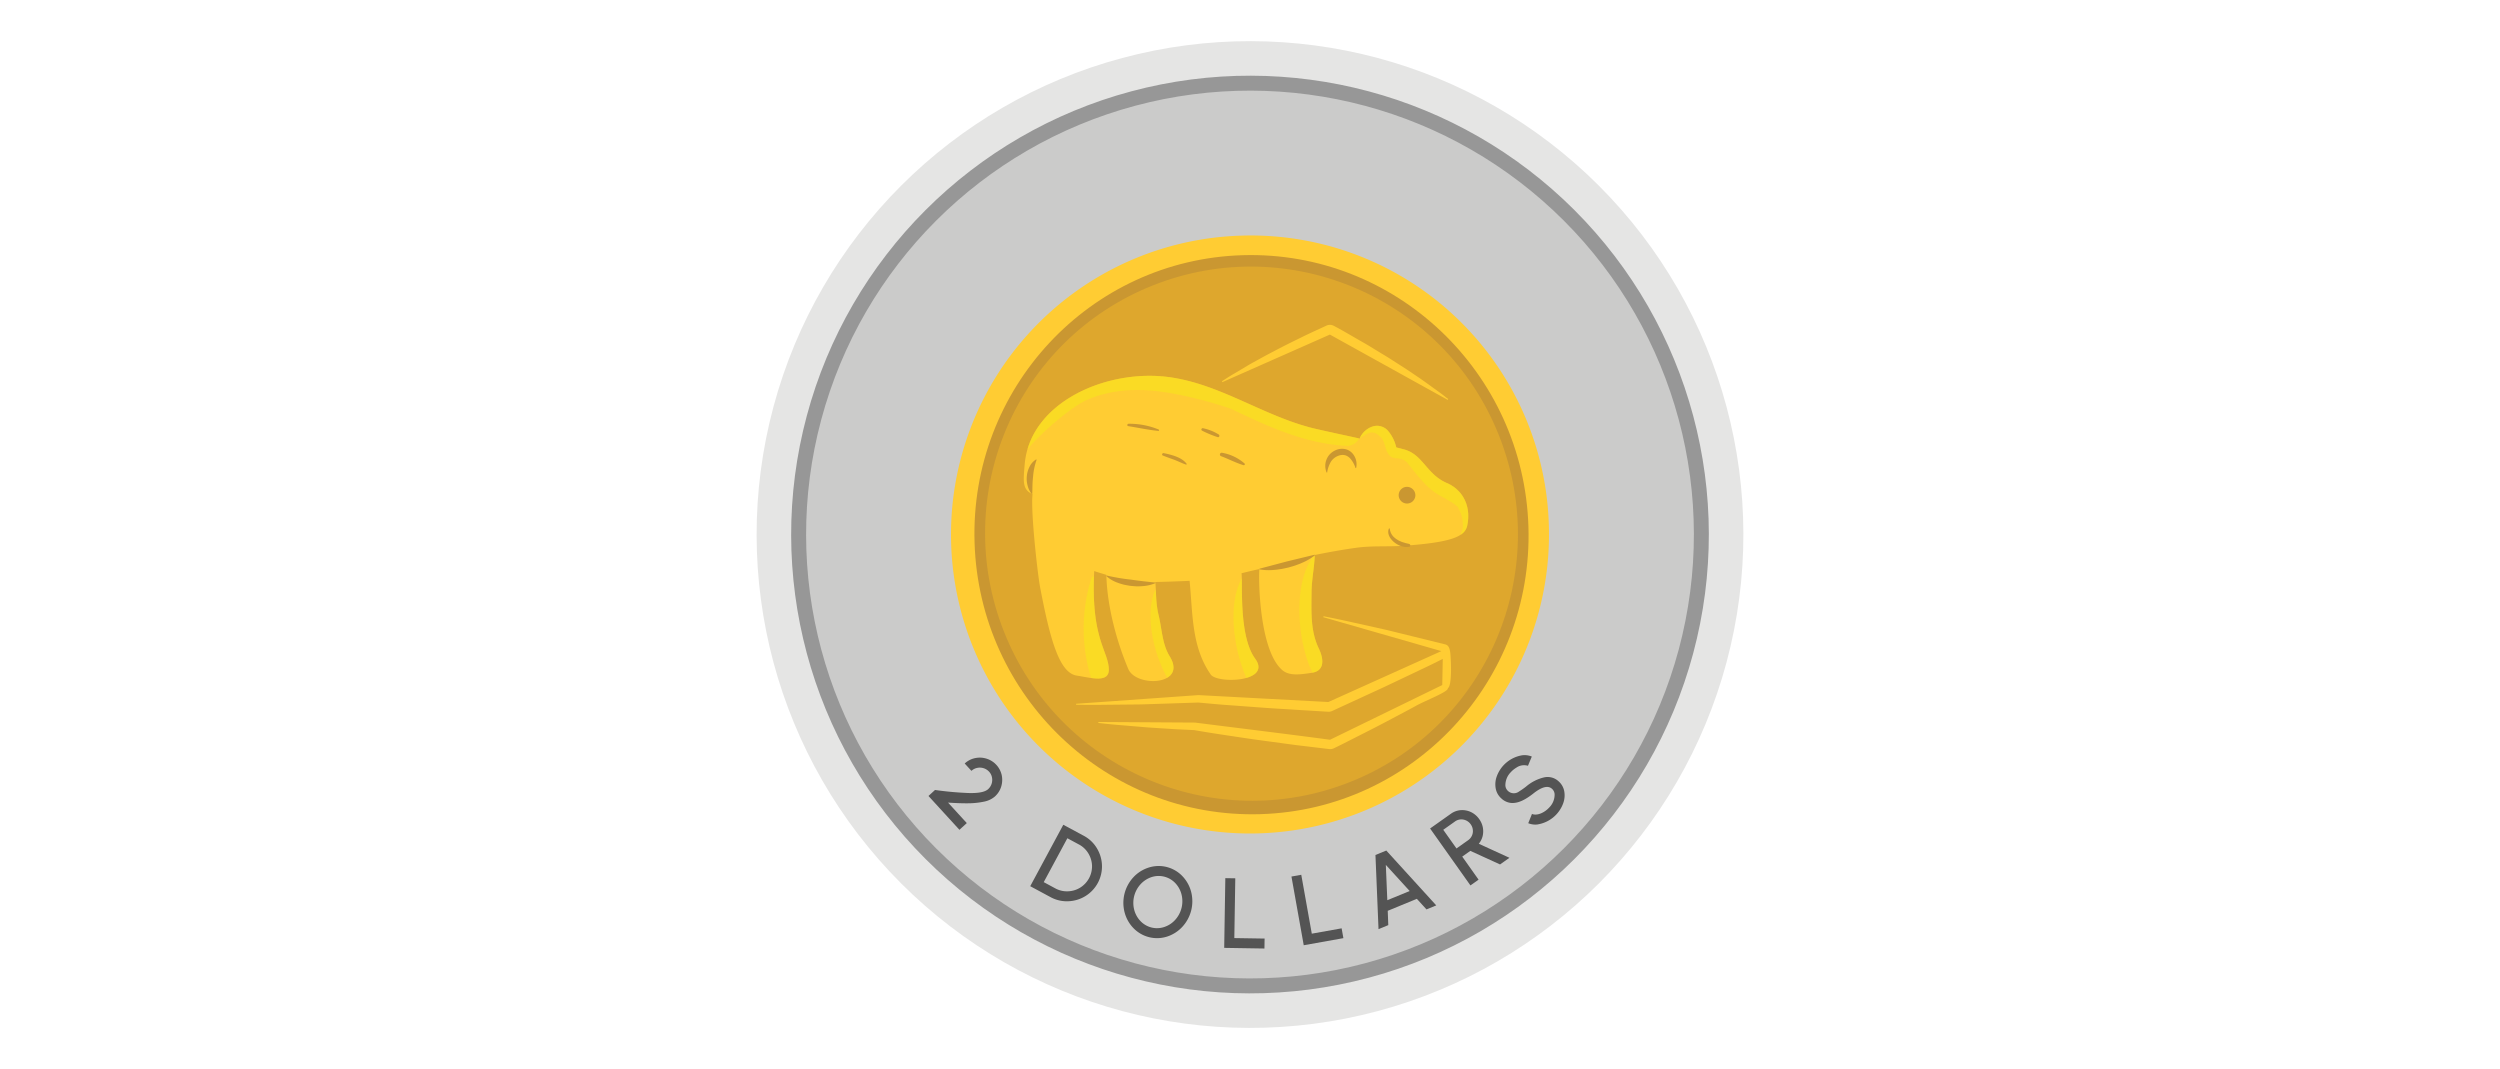 <svg xmlns="http://www.w3.org/2000/svg" width="760" height="325" viewBox="0 0 760 325"><circle cx="380" cy="162.5" r="149.985" transform="translate(-3.605 316.296) rotate(-45)" fill="#e5e5e4"/><circle cx="380" cy="162.5" r="137.213" transform="translate(-3.605 316.296) rotate(-45)" fill="#cbcbca" stroke="#979797" stroke-miterlimit="10" stroke-width="4.545"/><path d="M462.583,159.629a82.623,82.623,0,1,1-85.186-80.4A82.516,82.516,0,0,1,462.583,159.629Z" fill="none" stroke="#000" stroke-miterlimit="10" stroke-width="1.902"/><path d="M470.854,159.855a90.893,90.893,0,1,1-93.7-88.215A90.653,90.653,0,0,1,470.854,159.855Z" fill="#fc3"/><path d="M464.643,160.089c1.472,46.927-35.028,86.061-81.523,87.417s-85.38-35.588-86.853-82.513S331.3,78.93,377.793,77.577,463.174,113.165,464.643,160.089Z" fill="#ca9731"/><ellipse cx="380.462" cy="162.236" rx="80.934" ry="81.215" transform="translate(-33.01 151.627) rotate(-21.624)" fill="#dea72d"/><path d="M439.866,146.846c-6.181-2.644-7.255-8.608-12.894-10.189-.834-.236-1.674-.441-2.511-.655a11.674,11.674,0,0,0-2.728-5.289,4.449,4.449,0,0,0-4.5-1.05,6.58,6.58,0,0,0-3.924,3.649c-4.349-.965-8.705-1.887-13.07-2.881-15.752-3.583-29.246-13.875-45.39-15.86-18.779-2.311-41.71,7.853-43.339,26.524-.473,5.42-.712,7.735,2.386,9.146-.622,5.254,1.573,24.5,2.294,28.275,3.154,16.565,5.983,26.1,11.176,26.871,4.177.622,9.854,2.409,9.718-1.947-.18-5.732-5.506-9.247-4.441-29.842.514.215,3.157.979,3.689,1.164.235,9.991,3.384,20.9,6.674,28.621,2.411,5.668,18.076,5.024,12.574-3.873-2.312-3.738-2.353-8.46-3.413-12.724-.8-3.248-.652-6.592-.951-9.862,1.492,0,8.93-.262,10.418-.354,1,9.989.529,20,6.429,28.49,1.974,2.84,18.74,2.36,13.5-4.835-5.013-6.883-3.755-22.831-4.136-25.965.107-.016,3.192-.793,5.424-1.267-.31,3.22,0,24.858,7.01,30.758,2.132,1.792,5.405,1.316,8.923.784,3.866-.584,3.76-4,2.129-7.4-2.558-5.322-2.24-10.959-2.212-16.8.015-4,.859-7.769.992-11.621,4.11-.825,8.237-1.58,12.4-2.165,5.114-.717,9.653-.28,14.784-.646,14.353-1.027,18.436-2.773,19.152-6.1C447.35,153.678,444.488,148.819,439.866,146.846Z" fill="#fc3"/><path d="M412.08,142.308a7.824,7.824,0,0,0-1.695-3.016,3.467,3.467,0,0,0-1.422-.887,3.326,3.326,0,0,0-1.661.012,4.579,4.579,0,0,0-2.716,1.96,9.013,9.013,0,0,0-1.138,3.314l-.173-.077a5.189,5.189,0,0,1,.037-4.047,5,5,0,0,1,1.381-1.88,5.65,5.65,0,0,1,2.125-1.108,4.689,4.689,0,0,1,2.661.1,4.227,4.227,0,0,1,1.991,1.557,5.007,5.007,0,0,1,.795,4.026Z" fill="#ca9731"/><path d="M378.336,140.892a14.1,14.1,0,0,0-6.823-3.25.544.544,0,0,0-.253,1.058c2.254.853,4.488,2.033,6.791,2.721A.313.313,0,0,0,378.336,140.892Z" fill="#ca9731"/><path d="M370.492,132.086a14.707,14.707,0,0,0-4.784-1.906c-.43-.1-.7.544-.284.737a31.787,31.787,0,0,0,4.76,1.971C370.686,133.026,370.878,132.346,370.492,132.086Z" fill="#ca9731"/><path d="M353.763,137.75c-.414-.088-.7.554-.277.726,1.074.43,2.152.825,3.245,1.21,1.3.452,2.516,1.129,3.822,1.551a.167.167,0,0,0,.179-.251C359.243,138.98,356.067,138.23,353.763,137.75Z" fill="#ca9731"/><path d="M352.2,130.561a23.223,23.223,0,0,0-9.153-1.735c-.39.025-.493.65-.074.717,3.047.485,6.113,1.156,9.183,1.452C352.421,131.02,352.413,130.639,352.2,130.561Z" fill="#ca9731"/><path d="M427.613,148a2.538,2.538,0,1,0,2.66,2.459A2.573,2.573,0,0,0,427.613,148Z" fill="#ca9731"/><path d="M313.61,150.137a6.747,6.747,0,0,1-1.254-2.662,7.915,7.915,0,0,1-.194-2.791,7.742,7.742,0,0,1,.791-2.739,5.346,5.346,0,0,1,2.017-2.275l.175.074a20.029,20.029,0,0,0-1.091,5.13c-.1.872-.154,1.751-.184,2.631s-.008,1.746-.072,2.664Z" fill="#ca9731"/><path d="M351.219,177.284a11.894,11.894,0,0,1-3.883.9,18.388,18.388,0,0,1-1.919.055c-.635-.031-1.267-.095-1.9-.154-.626-.112-1.257-.211-1.879-.355a16.654,16.654,0,0,1-1.85-.575,10.132,10.132,0,0,1-3.469-2.032l.05-.183a60.33,60.33,0,0,0,7.4,1.261c2.479.361,4.971.654,7.467.894Z" fill="#ca9731"/><path d="M440.1,121.568l-35.94-19.926.255.011L371.6,116.172l-.12-.271c1.263-.835,2.536-1.651,3.839-2.4l3.879-2.31c1.289-.781,2.619-1.468,3.93-2.2s2.634-1.432,3.961-2.121c2.646-1.411,5.324-2.744,8.017-4.052,2.67-1.351,5.408-2.559,8.114-3.823a2.523,2.523,0,0,1,2.24.05l.11.055c3.027,1.6,5.957,3.379,8.937,5.065,1.5.838,2.936,1.766,4.406,2.645,1.46.9,2.943,1.755,4.377,2.7l4.333,2.781,4.274,2.885c1.412.986,2.8,2.015,4.2,3.021l2.1,1.516,2.048,1.6Z" fill="#fc3"/><path d="M439.372,195.9l-9.217-2.272-4.608-1.136c-1.537-.372-3.067-.771-4.609-1.121l-9.277-2.065c-3.085-.706-6.187-1.354-9.3-1.966l-.081.288,35.893,10.31-34.349,15.473-39.488-2.1-.026,0-37.189,2.638.02.293c3.12.05,6.235.061,9.344.007l9.34-.093c1.555-.006,3.1-.089,4.659-.13l4.662-.153,9.126-.3c3.273.293,6.543.62,9.819.834l9.88.729c3.29.252,6.59.417,9.882.632l9.887.6a2.62,2.62,0,0,0,1.238-.231l8.708-4.011c2.9-1.343,5.816-2.651,8.7-4.027l8.66-4.115c1.442-.691,2.893-1.36,4.322-2.071l3.234-1.606-.158,7.948-34.11,16.626c-13.677-1.824-27.373-3.476-41.058-5.219l-.026,0-29.348-.181,0,.295c2.444.285,4.888.535,7.333.715l7.334.619c2.443.184,4.888.315,7.333.478,2.379.167,4.759.244,7.137.367,3.395.591,6.792,1.125,10.195,1.632s6.833,1.055,10.258,1.5l10.275,1.392,10.294,1.237.029,0a2.536,2.536,0,0,0,1.4-.232c2.848-1.367,5.647-2.83,8.466-4.252s5.631-2.859,8.42-4.348,5.6-2.935,8.363-4.471c2.777-1.5,9.708-4.183,9.4-5.192,1.45-.876.895-9.739.734-10.852S440.462,196.174,439.372,195.9Z" fill="#fc3"/><g opacity="0.49"><path d="M400.24,130.435c4.31.98,8.61,1.89,12.91,2.84a4.076,4.076,0,0,1-3.51,2.28c-11.97-.53-22.89-5.3-33.56-10.4-.85-.4-1.7-.78-2.56-1.13-2.58-.84-5.13-1.62-7.63-2.28-12.05-3.13-23.72-5.1-35.21-.29-4.4,1.85-13.45,9.33-18.33,15.14,4.59-15.78,25.29-24.14,42.5-22.02C370.99,116.555,384.49,126.845,400.24,130.435Z" fill="#f5ea14"/><path d="M446.04,159.815a4.261,4.261,0,0,1-2.03,2.78,6.492,6.492,0,0,0,.69-3.29,10.345,10.345,0,0,0-1.64-5.3c-1.97-1.71-4.64-2.81-6.71-4.2-3.22-2.16-5.93-5.87-8.54-9.12-2.01-2.12-3.89-.69-5.37-2.21-1.66-1.7-1.1-4.24-2.92-5.77-2.54-2.55-4.31-.48-6.13.45a6.568,6.568,0,0,1,3.84-3.49,4.424,4.424,0,0,1,4.5,1.05,11.584,11.584,0,0,1,2.73,5.29c.84.21,1.68.42,2.51.65,5.64,1.58,6.72,7.55,12.9,10.19C444.49,148.815,447.35,153.675,446.04,159.815Z" fill="#f5ea14"/><path d="M398.97,204.505c-5.15-10.88-5.42-27.79.04-35a1.091,1.091,0,0,1,.67-.45c-.17,3.74-.96,7.4-.98,11.29-.02,5.83-.34,11.47,2.22,16.79C402.52,200.485,402.65,203.845,398.97,204.505Z" fill="#f5ea14"/><path d="M378.9,206.1c-4.3-9.82-5.45-22.93-1.47-30.15a.254.254,0,0,1,.08-.1c.09,5.14-.38,18.3,4.06,24.38C383.86,203.365,381.94,205.225,378.9,206.1Z" fill="#f5ea14"/><path d="M354.82,206.035c-4.43-8.09-6.54-18.79-3.93-26.02a1.118,1.118,0,0,1,.49-.59,37.417,37.417,0,0,0,.79,7.36c1.06,4.26,1.1,8.99,3.41,12.72C357.59,202.755,356.78,204.905,354.82,206.035Z" fill="#f5ea14"/><path d="M337.08,203.435c.09,2.93-2.45,3.08-5.39,2.67a50.948,50.948,0,0,1,.07-30.24,1.209,1.209,0,0,1,.81-.73C331.85,194.375,336.9,197.855,337.08,203.435Z" fill="#f5ea14"/><path d="M446.04,159.815a4.261,4.261,0,0,1-2.03,2.78c-2.46,1.61-7.47,2.62-17.12,3.31-5.14.37-9.68-.07-14.79.65-4.17.59-8.29,1.34-12.4,2.17,0,.11-.01.22-.02.33-.17,3.74-.96,7.4-.98,11.29-.02,5.83-.34,11.47,2.22,16.79,1.6,3.35,1.73,6.71-1.95,7.37l-.18.03c-3.52.53-6.79,1.01-8.93-.78-7.01-5.9-7.32-27.54-7.01-30.76-2.23.47-5.31,1.25-5.42,1.27.04.36.07.89.08,1.57v.01c.09,5.14-.38,18.3,4.06,24.38,2.29,3.14.37,5-2.67,5.87-3.93,1.11-9.73.56-10.84-1.04-5.9-8.49-5.43-18.5-6.43-28.49-1.48.1-8.92.35-10.41.36.08.83.12,1.66.16,2.5a37.417,37.417,0,0,0,.79,7.36c1.06,4.26,1.1,8.99,3.41,12.72,2.01,3.25,1.2,5.4-.76,6.53-3.4,2-10.28.95-11.81-2.65-3.29-7.73-6.44-18.63-6.68-28.62-.53-.19-3.17-.95-3.69-1.17-.03.52-.05,1.04-.07,1.54-.72,19.24,4.33,22.72,4.51,28.3.09,2.93-2.45,3.08-5.39,2.67-1.43-.19-2.96-.52-4.32-.72-5.2-.77-8.03-10.3-11.18-26.87-.72-3.78-2.92-23.02-2.29-28.27-3.1-1.41-2.86-3.73-2.39-9.15a23.551,23.551,0,0,1,.84-4.5c4.59-15.78,25.29-24.14,42.5-22.02,16.14,1.98,29.64,12.27,45.39,15.86,4.31.98,8.61,1.89,12.91,2.84a.936.936,0,0,0,.16.04.6.6,0,0,1,.08-.16,6.568,6.568,0,0,1,3.84-3.49,4.424,4.424,0,0,1,4.5,1.05,11.584,11.584,0,0,1,2.73,5.29c.84.21,1.68.42,2.51.65,5.64,1.58,6.72,7.55,12.9,10.19C444.49,148.815,447.35,153.675,446.04,159.815Z" fill="none"/></g><path d="M382.831,172.9l8.4-2.228,8.445-2.044.047.184a16.562,16.562,0,0,1-3.9,2.286c-.665.322-1.359.532-2.039.8-.689.23-1.389.413-2.083.621-.709.152-1.413.319-2.126.452-.724.09-1.433.241-2.172.273a16.386,16.386,0,0,1-4.521-.154Z" fill="#ca9731"/><path d="M428.292,165.325c-2.869-.534-5.5-1.857-5.8-4.589-.011-.109-.212-.162-.265-.058-1.21,2.69,2.966,6.18,6.162,5.556C428.917,166.133,428.831,165.426,428.292,165.325Z" fill="#ca9731"/><path d="M284.244,240.153a99.489,99.489,0,0,0,10.107.923c3.052.105,5.075-.288,6.049-1.178a3.806,3.806,0,0,0,1.157-3.585,3.532,3.532,0,0,0-.888-1.734,3.831,3.831,0,0,0-3.608-1.137,3.633,3.633,0,0,0-1.745.9l-2.045-2.237a6.592,6.592,0,0,1,3.162-1.64,6.856,6.856,0,0,1,3.511.179,6.79,6.79,0,0,1,4.582,5.01,7.051,7.051,0,0,1-.168,3.5,6.736,6.736,0,0,1-1.913,2.982,7.163,7.163,0,0,1-3.417,1.585,23.853,23.853,0,0,1-4.817.482c-1.749.019-3.752-.06-6.008-.215l5.7,6.23-2.237,2.046-9.41-10.289Z" fill="#545454"/><path d="M329.423,254.053a10.284,10.284,0,0,1,4.007,3.774A10.714,10.714,0,0,1,335,263.06a10.607,10.607,0,0,1-5.035,9.352,10.71,10.71,0,0,1-5.232,1.57,10.283,10.283,0,0,1-5.364-1.252l-6.178-3.326,10.055-18.677Zm-8.618,16.008a7.366,7.366,0,0,0,3.817.9,7.569,7.569,0,0,0,3.748-1.114,7.635,7.635,0,0,0,3.606-6.7,7.685,7.685,0,0,0-1.136-3.742,7.337,7.337,0,0,0-2.853-2.689l-3.509-1.889-7.182,13.34Z" fill="#545454"/><path d="M344.612,282.194a10.8,10.8,0,0,1-2.731-4.818,11.466,11.466,0,0,1,2.667-10.685,10.747,10.747,0,0,1,4.671-2.955,9.965,9.965,0,0,1,10.156,2.535,10.834,10.834,0,0,1,2.721,4.8,11.463,11.463,0,0,1-2.668,10.684,10.87,10.87,0,0,1-4.66,2.975,9.971,9.971,0,0,1-10.156-2.536Zm9.325-.389a7.681,7.681,0,0,0,3.319-2.168,8.412,8.412,0,0,0,1.927-7.716,7.683,7.683,0,0,0-1.912-3.475,6.967,6.967,0,0,0-7.216-1.8,7.866,7.866,0,0,0-3.339,2.18,8.407,8.407,0,0,0-1.926,7.715,7.72,7.72,0,0,0,1.926,3.479,6.927,6.927,0,0,0,7.221,1.786Z" fill="#545454"/><path d="M372.5,266.957l3.028.049-.294,18.17,9.206.149-.049,3.028-12.234-.2Z" fill="#545454"/><path d="M392.6,266.469l2.984-.534,3.2,17.9,9.07-1.622.535,2.984-12.055,2.156Z" fill="#545454"/><path d="M421.432,258.562l15.191,16.68-2.969,1.221-2.928-3.218-8.853,3.64.168,4.352-2.969,1.221-.933-22.542Zm7.106,12.308-7.246-7.944.451,10.736Z" fill="#545454"/><path d="M441.057,247.393a5.922,5.922,0,0,1,3-1.107,6.286,6.286,0,0,1,3.128.588,6.515,6.515,0,0,1,2.494,2.132,6.3,6.3,0,0,1,1.044,5.166,6.051,6.051,0,0,1-1.17,2.333l9.316,4.262-2.856,2.024-9.034-4.128-2.461,1.743,4.968,7.01-2.473,1.752-12.263-17.307Zm5.287,8.01a3.386,3.386,0,0,0,1.4-3.109,3.448,3.448,0,0,0-.645-1.7,3.49,3.49,0,0,0-3.116-1.488,3.366,3.366,0,0,0-1.66.619l-3.573,2.532,4.022,5.674Z" fill="#545454"/><path d="M467.505,250.623a5.606,5.606,0,0,1-2.92-.37l1.136-2.816c1.442.619,3.716-.277,5.257-1.966A5.522,5.522,0,0,0,472.6,241.4a2.407,2.407,0,0,0-.792-1.6c-1.185-1.081-3.051-.632-5.575,1.349-2.555,2.014-4.723,3.109-6.852,2.949a5.008,5.008,0,0,1-3.012-1.415,5.275,5.275,0,0,1-1.67-2.979,6.982,6.982,0,0,1,.286-3.592,9.931,9.931,0,0,1,7.73-6.5,5.787,5.787,0,0,1,2.954.38L464.5,232.8a4.09,4.09,0,0,0-3.532.569,7.485,7.485,0,0,0-1.715,1.408,5.649,5.649,0,0,0-1.615,4.06,2.454,2.454,0,0,0,.77,1.6,2.612,2.612,0,0,0,3.384.177,22.817,22.817,0,0,0,2.181-1.536,13.008,13.008,0,0,1,5.341-2.73,4.892,4.892,0,0,1,4.535,1.207,5.26,5.26,0,0,1,1.679,2.967,6.971,6.971,0,0,1-.286,3.592,9.955,9.955,0,0,1-7.741,6.5Z" fill="#545454"/></svg>